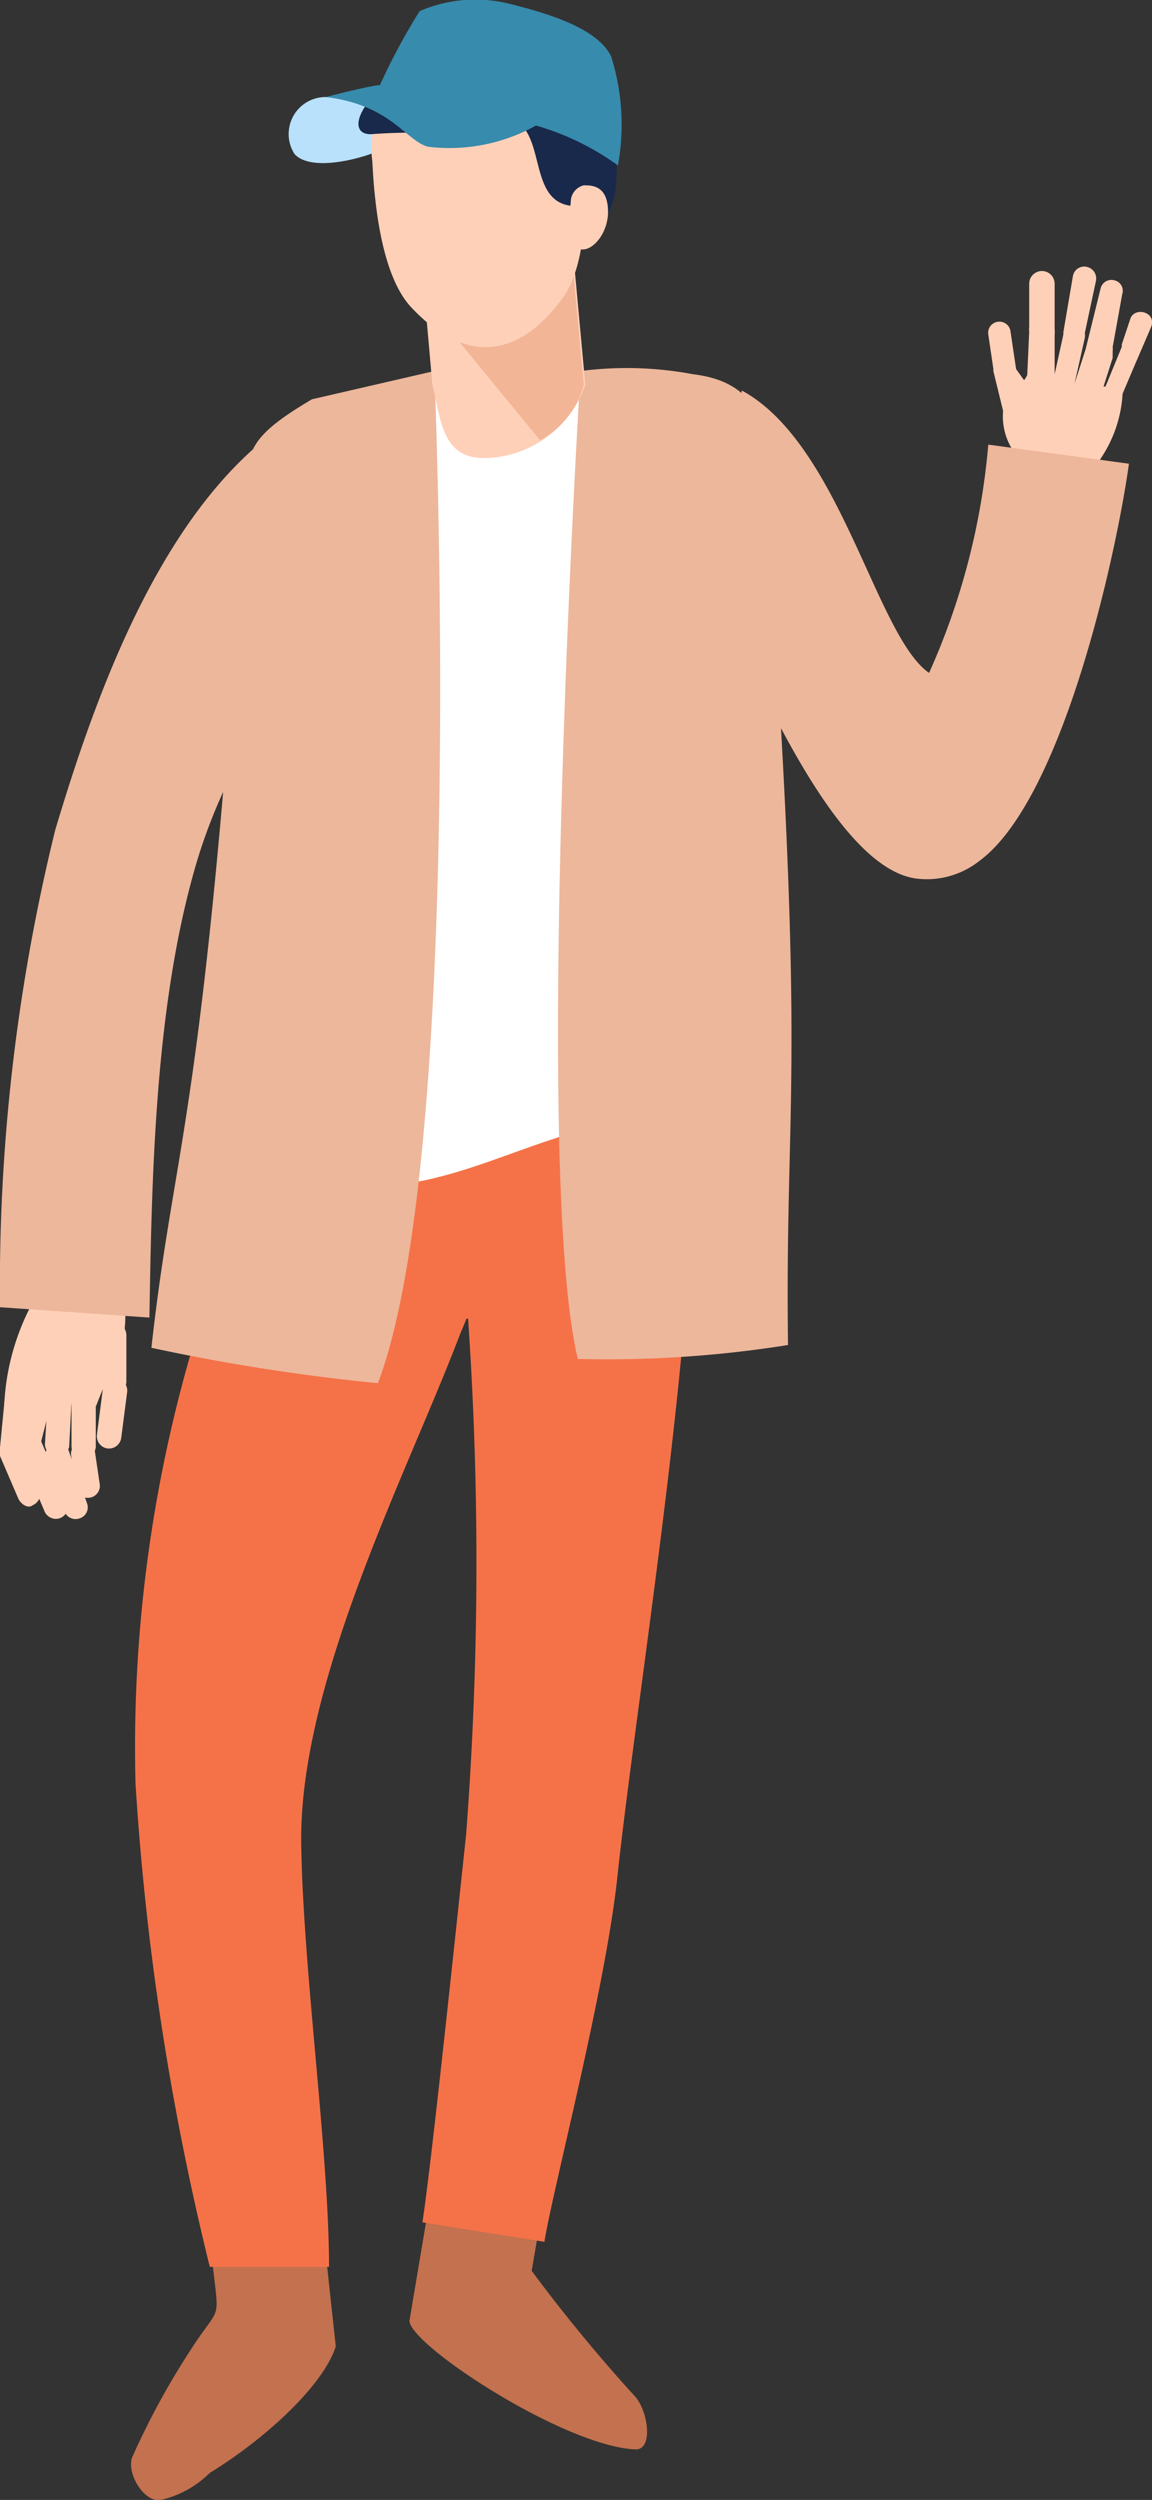 <svg xmlns="http://www.w3.org/2000/svg" viewBox="0 0 28.99 62.86"><rect x="0" y="0" width="28.99" height="62.86" fill="#333333" stroke="none"/><defs><style>.cls-1{fill:#ffd0b8;}.cls-1,.cls-2,.cls-3,.cls-4,.cls-5,.cls-6,.cls-7,.cls-8,.cls-9{fill-rule:evenodd;}.cls-2{fill:#c3714e;}.cls-3{fill:#f57249;}.cls-4{fill:#fff;}.cls-5{fill:#edb79b;}.cls-6{fill:#b9e1fb;}.cls-7{fill:#f2b596;}.cls-8{fill:#18294b;}.cls-9{fill:#378bac;}</style></defs><title>アセット 1</title><g id="レイヤー_2" data-name="レイヤー 2"><g id="レイヤー_1-2" data-name="レイヤー 1"><path class="cls-1" d="M26.54,7.14l0,1.13a.61.61,0,0,1,0,.14l0,1,.22-1,0-.06v0L27,6.94a.29.29,0,0,1,.35-.23h0a.3.3,0,0,1,.23.35l-.28,1.31a.48.48,0,0,1,0,.12l-.26,1.16h0l.28-.87.38-1.54a.28.28,0,0,1,.35-.19h0a.27.27,0,0,1,.19.35L28,8.73a.34.34,0,0,1,0,.1l0,.12V9l0,0-.23.72h.05v0l.41-1,0-.06L28.45,8c.13-.3.68-.14.51.24l-.43,1v0l-.28.66,0,0a3.24,3.24,0,0,1-.69,1.82,1.32,1.32,0,0,1-1.32.21,1.56,1.56,0,0,1-1-1.55s0,0,0-.06L25,9.34a.11.11,0,0,1,0-.05l-.13-.88a.28.28,0,0,1,.25-.32h0a.28.28,0,0,1,.31.25l.14.94.2.28a.57.57,0,0,0,.08-.13l.05-1.09a.3.3,0,0,1,0-.1l0-1.11A.28.28,0,1,1,26.54,7.14Z"/><path class="cls-2" d="M14.41,51.07H11.53l-1.22,7.25c-.17.53,3.86,3.2,5.69,3.27.44,0,.31-.94,0-1.31a40.73,40.73,0,0,1-2.62-3.18Z"/><path class="cls-2" d="M4.05,62.86c-.43.08-.88-.69-.72-1.08a19.36,19.36,0,0,1,1.44-2.65c.79-1.24.75-.66.58-2.2l-.59-5.4H7.64L8.45,59c-.32,1-1.81,2.35-3.17,3.18A2.56,2.56,0,0,1,4.05,62.86Z"/><path class="cls-3" d="M11.43,29.28a90,90,0,0,1,.3,16.85c-.27,2.53-.89,8.43-1.1,9.75l3.07.49c.2-1.27,1.52-6.29,1.83-9.12.53-5,2.44-16.34,1.75-20.13Z"/><path class="cls-3" d="M6.71,28.65c0,.26-.44,1.3-1,2.65A35.71,35.71,0,0,0,3.41,44.84,68.11,68.11,0,0,0,5.28,57l3,0c0-2.87-.66-7.52-.7-10.66-.05-4.08,2.7-9.37,4-12.8a24.17,24.17,0,0,0,1.26-3.78Z"/><path class="cls-3" d="M16.35,23.81a12,12,0,0,1,1.34,7.77c-1.9,2.5-10.93,1.68-11.28,0s1.2-7.28,1.2-7.28Z"/><path class="cls-4" d="M6,29.52A55.69,55.69,0,0,0,7.08,12.78,2.86,2.86,0,0,1,9.7,9.89H16c1.38,0,1.55,1.8,1.36,3.18A41.38,41.38,0,0,0,18,27.82C12.32,28.26,11.71,30.78,6,29.52Z"/><path class="cls-5" d="M19.83,33.82a28.9,28.9,0,0,1-5.29.35c-1.16-4.91.07-24.84.07-24.84a9,9,0,0,1,2.83.08c2.36.28,1.79,2.46,1.89,3.84C20.31,27.23,19.75,27.36,19.83,33.82Z"/><path class="cls-5" d="M9.51,34.78a50.4,50.4,0,0,1-5.7-.89c.6-5.38,1.31-5.52,2.34-21.11.09-1.38-.06-1.7,1.7-2.74l3.08-.71S11.75,28.87,9.51,34.78Z"/><path class="cls-6" d="M9.49,3.81c-.56.23-1.7.49-2.08.06A.93.93,0,0,1,8.2,2.44a3.6,3.6,0,0,1,1.63.47Z"/><path class="cls-1" d="M14.46,6.75l.27,2.93a2.74,2.74,0,0,1-2.54,1.84c-1.07,0-1.09-.95-1.31-1.86l-.26-2.93C10.69,6.35,14.33,6.4,14.46,6.75Z"/><path class="cls-7" d="M10.63,6.84c.69-.1,1.89-.27,2.79-.34.56,0,1,.13,1,.25l.27,2.93a2.25,2.25,0,0,1-1.1,1.39L10.69,7.54Z"/><path class="cls-1" d="M11.87,1.36a2.38,2.38,0,0,0-2.5,2.7c.12,2.47.66,3.34,1,3.69,1.31,1.38,2.64,1.3,3.77-.23.29-.38.73-1.32.55-3.77A2.39,2.39,0,0,0,11.87,1.36Z"/><path class="cls-8" d="M12.93,3c.8.42.38,2,1.4,2.17.18,0,.35-.22.46-.22.24.62,0,.39-.28,1.27a2,2,0,0,0,1-1.73c.19-3.2-2.45-4.19-5.07-2.83C9,2.4,8.66,3.45,9.4,3.37a13.83,13.83,0,0,1,1.95,0C12.2,3.29,12.13,2.57,12.93,3Z"/><path class="cls-1" d="M14.37,5a.43.43,0,0,1,.32-.34c.2,0,.58,0,.61.6s-.41,1.1-.72,1S14.35,5.18,14.37,5Z"/><path class="cls-9" d="M9.56,2.14a16,16,0,0,1,1-1.86A3.53,3.53,0,0,1,12.84.1c1,.25,2.2.62,2.54,1.32a5.7,5.7,0,0,1,.17,2.74,6.66,6.66,0,0,0-2.05-1Z"/><path class="cls-9" d="M8.2,2.44c1.64.2,2,1.09,2.57,1.25a4.48,4.48,0,0,0,2.73-.54c-.82-.27-1.47-.5-2.12-.75a5.22,5.22,0,0,0-1.82-.26C9.31,2.15,8.2,2.44,8.2,2.44Z"/><path class="cls-5" d="M18.67,9.82c2.48,1.35,3.37,6.17,4.71,7.1a17.63,17.63,0,0,0,1.49-5.74l3.54.48c-.32,2.29-1.67,8.47-3.78,10a2.13,2.13,0,0,1-1.58.43c-2.24-.31-4.39-6-5.39-7.84Z"/><path class="cls-1" d="M1.91,37.4l-.12-.8a.3.3,0,0,1,.26-.34h0a.3.3,0,0,1,.34.25l.12.81a.3.3,0,0,1-.26.34h0A.3.3,0,0,1,1.91,37.4Z"/><path class="cls-1" d="M1.62,38l-.46-1.32a.3.3,0,0,1,.57-.2l.46,1.32a.29.29,0,0,1-.19.38H2A.3.3,0,0,1,1.62,38Z"/><path class="cls-1" d="M1.12,38,.44,36.4A.32.32,0,0,1,.62,36h0a.3.3,0,0,1,.39.18l.68,1.6a.31.31,0,0,1-.17.39h0A.31.31,0,0,1,1.12,38Z"/><path class="cls-1" d="M.46,37.68,0,36.61a.3.3,0,0,1,.18-.39h0a.3.3,0,0,1,.39.18L1,37.46a.32.32,0,0,1-.18.39h0C.71,37.94.53,37.83.46,37.68Z"/><path class="cls-1" d="M0,36.4l.11-1.14A.3.3,0,0,1,.44,35h0a.3.3,0,0,1,.27.34L.6,36.47a.32.32,0,0,1-.33.27h0C.1,36.75,0,36.57,0,36.4Z"/><path class="cls-1" d="M.46,36.41.73,35a.3.3,0,0,1,.38-.2h0a.3.3,0,0,1,.2.38L1,36.38C1,36.72.38,36.85.46,36.41Z"/><path class="cls-1" d="M1.13,36.33l.07-1.15a.31.31,0,0,1,.32-.28h0a.31.31,0,0,1,.28.33l-.06,1.15A.31.31,0,0,1,1.13,36.33Z"/><path class="cls-1" d="M1.8,36.37l0-1.15a.3.3,0,0,1,.3-.3h0a.3.3,0,0,1,.31.3l0,1.15c0,.16-.14.27-.3.3h0C1.94,36.7,1.8,36.54,1.8,36.37Z"/><path class="cls-1" d="M.1,35.58a6,6,0,0,1,.68-2.75c.59-.78,2.22-1,2.32-.36A3.31,3.31,0,0,1,3,34.07a10.72,10.72,0,0,0-.58,1.28A4.61,4.61,0,0,0,.1,35.58Z"/><path class="cls-1" d="M3.2,35l-.15,1.16a.31.31,0,0,1-.35.26h0a.31.31,0,0,1-.26-.35l.15-1.16a.32.32,0,0,1,.35-.26h0C3.11,34.67,3.22,34.86,3.2,35Z"/><path class="cls-1" d="M3.18,33.58v1.16a.31.31,0,0,1-.32.3h0a.3.3,0,0,1-.3-.31L2,33.63c-.08-.15.73-.27.87-.37h0C3.05,33.23,3.18,33.41,3.18,33.58Z"/><path class="cls-5" d="M9.39,9.69c-4.51,1-6.71,6.86-8,11.18A47.93,47.93,0,0,0,0,32.87l3.76.26c.06-3.6.14-7.83,1.16-11.35,1.16-4,4.16-7,5.33-8.3Z"/></g></g></svg>